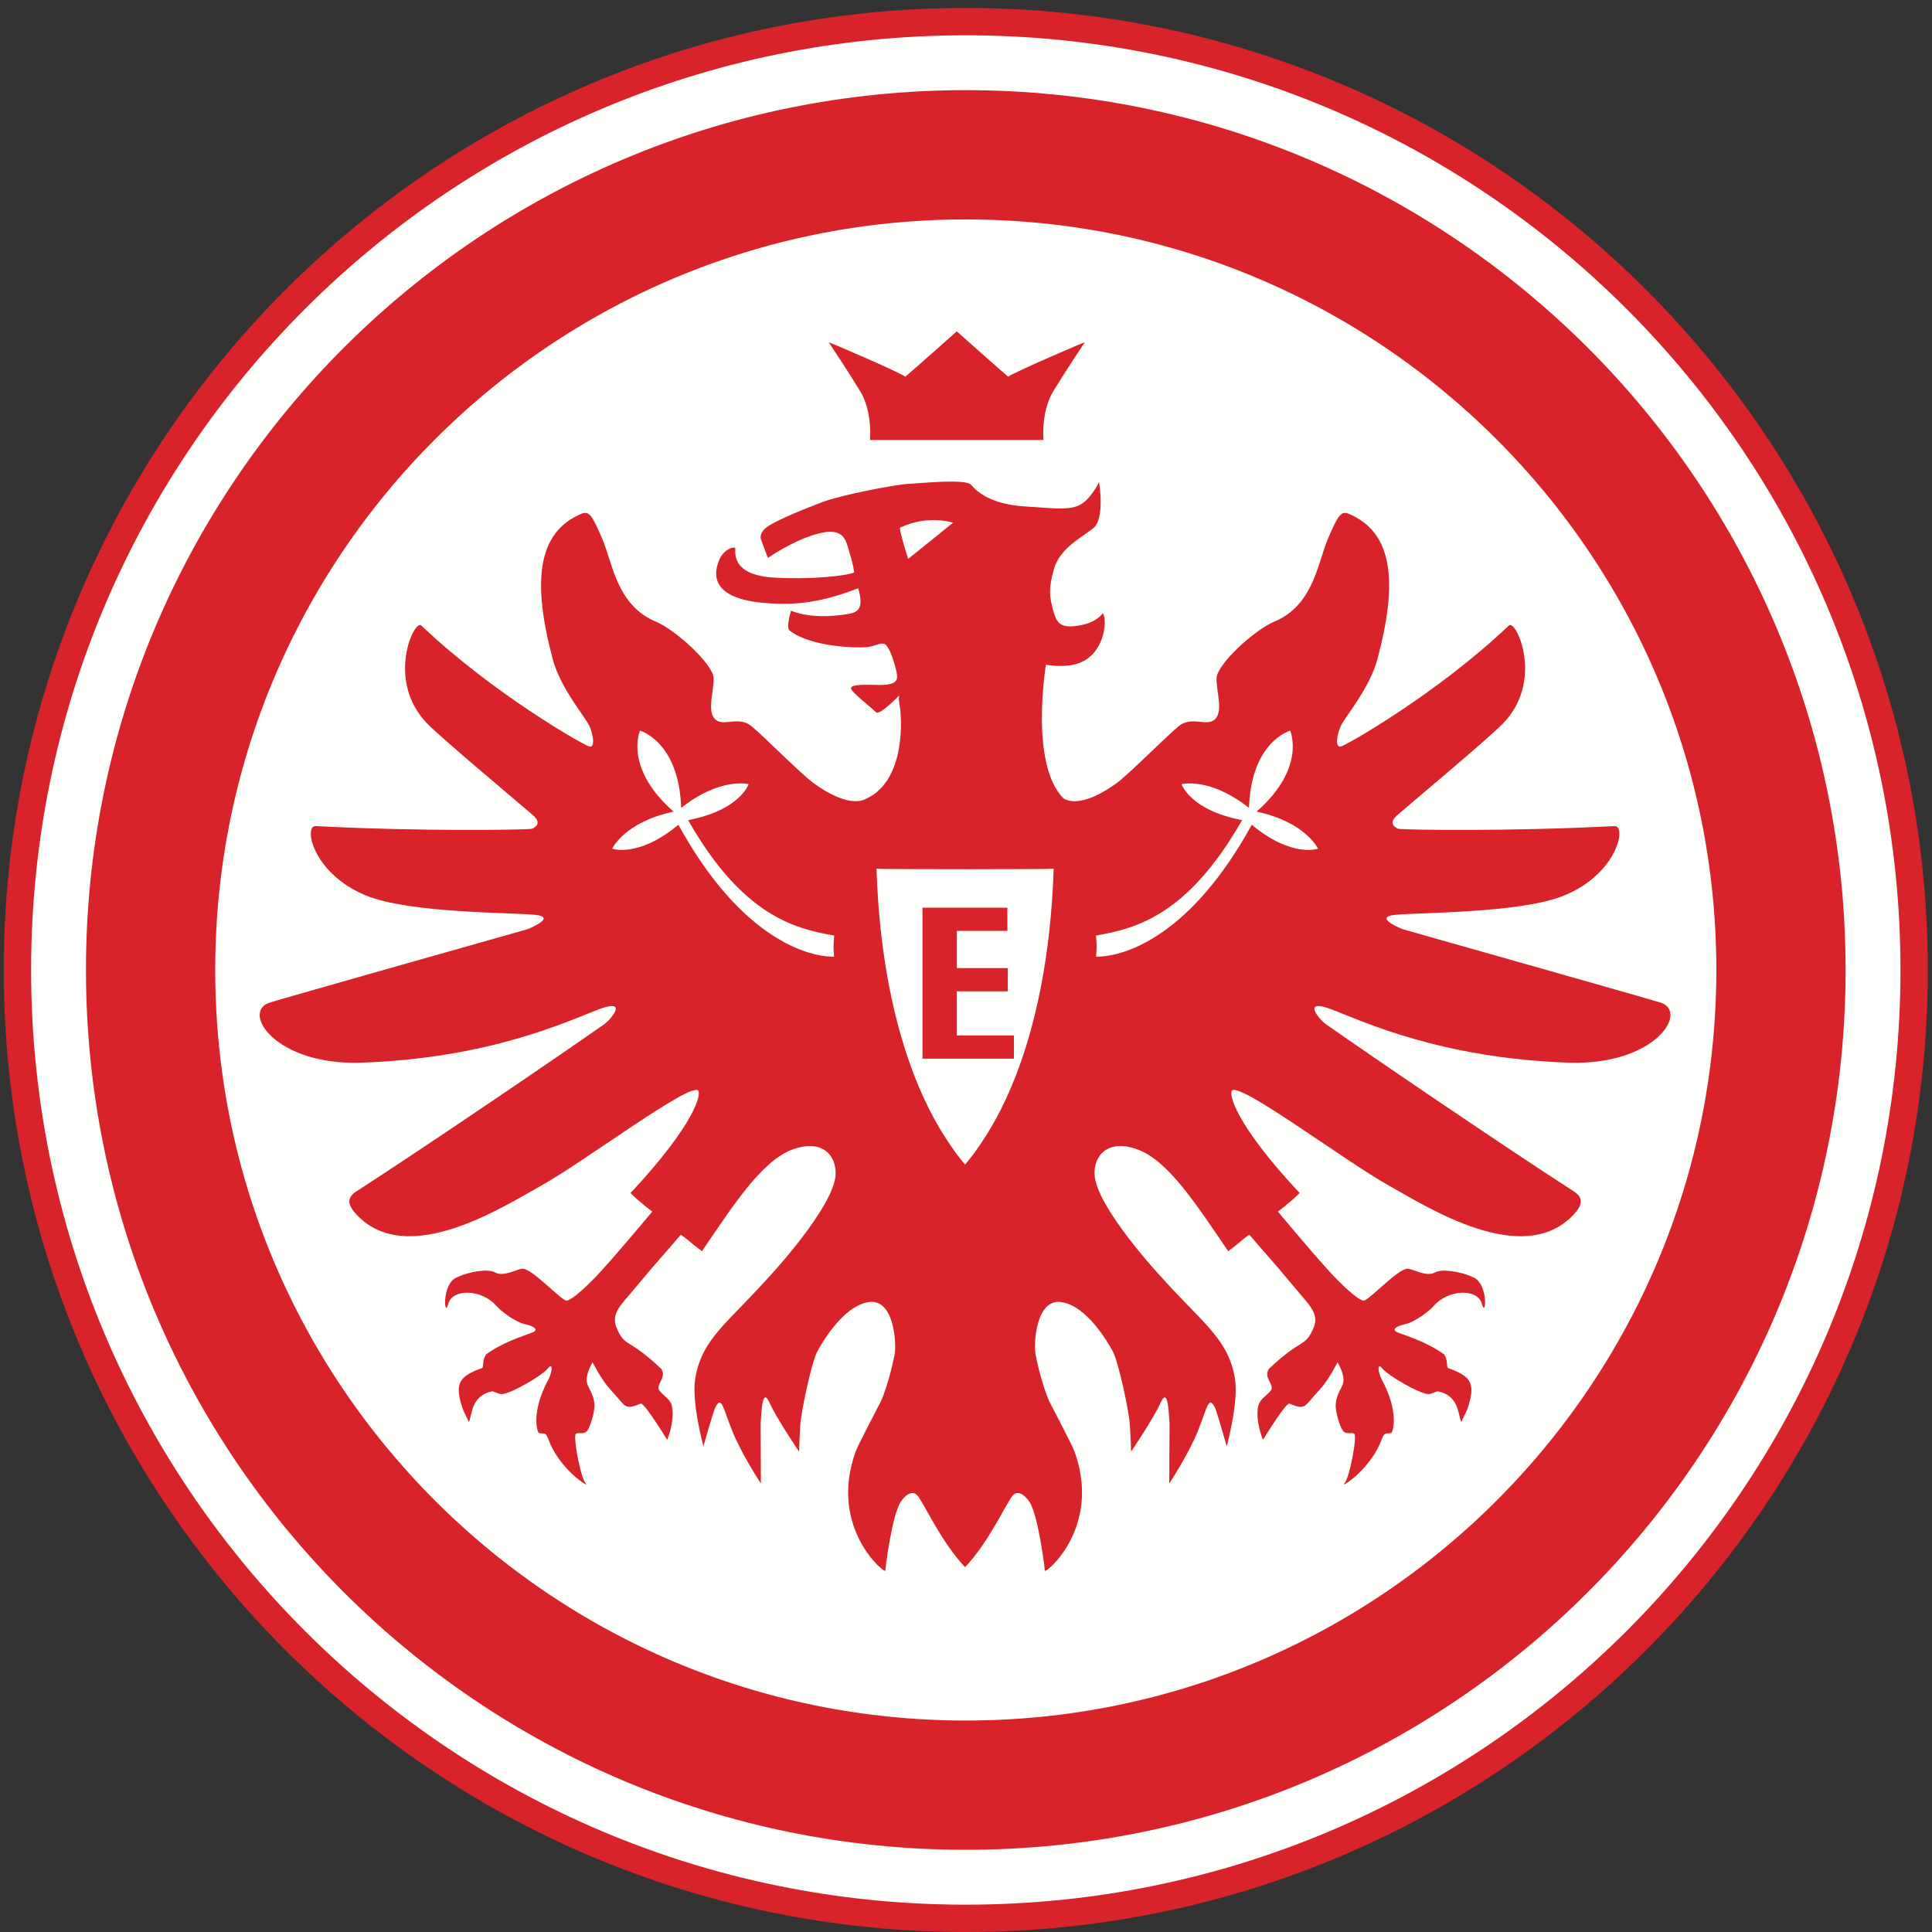 <?xml version="1.0" encoding="UTF-8"?>
<svg width="512px" height="512px" viewBox="0 0 512 512" version="1.1" xmlns="http://www.w3.org/2000/svg" xmlns:xlink="http://www.w3.org/1999/xlink">
    <rect x="0" y="0" width="512" height="512" fill="#333333" stroke="none"/>
    <!-- Generator: Sketch 59.1 (86144) - https://sketch.com -->
    <title>Custom Preset</title>
    <desc>Created with Sketch.</desc>
    <g id="Custom-Preset" stroke="none" stroke-width="1" fill="none" fill-rule="evenodd">
        <g id="ef-logo" transform="translate(4, 3)">
            <path d="M251.945,2.731 C113.141,2.731 0.62,115.252 0.62,254.051 C0.62,392.85 113.141,505.38 251.945,505.38 C390.744,505.38 503.269,392.85 503.269,254.051 C503.269,115.252 390.744,2.731 251.945,2.731" id="Fill-19" fill="#FFFFFE" fill-rule="nonzero"></path>
            <path d="M251.945,2.731 C113.141,2.731 0.62,115.252 0.62,254.051 C0.62,392.85 113.141,505.38 251.945,505.38 C390.744,505.38 503.269,392.85 503.269,254.051 C503.269,115.252 390.744,2.731 251.945,2.731 Z" id="Stroke-20" stroke="#D8232A" stroke-width="7.247"></path>
            <path d="M467.976,254.051 C467.976,373.363 371.252,470.087 251.945,470.087 C132.633,470.087 35.909,373.363 35.909,254.051 C35.909,134.744 132.633,38.02 251.945,38.02 C371.252,38.02 467.976,134.744 467.976,254.051 Z" id="Stroke-22" stroke="#D8232A" stroke-width="34.258"></path>
            <path d="M348.983,264.536 C357.272,267.695 377.737,277.429 411.692,278.618 C434.59,279.42 443.631,265.164 436.089,262.71 C433.078,261.729 367.732,243.252 367.732,243.252 C367.732,243.252 359.646,240.084 365.702,239.443 C371.757,238.802 398.94,239.057 410.503,234.322 C424.661,228.534 427.154,215.751 423.846,215.921 C395.407,217.403 368.73,216.885 367.035,216.686 C366.878,216.669 366.712,216.647 366.551,216.618 C366.551,216.618 363.409,215.56 366.22,213.089 C369.324,210.354 389.814,193.266 394.141,188.909 C405.424,177.553 397.751,160.971 395.869,162.763 C377.036,180.704 352.703,194.582 351.263,194.858 C349.824,195.138 350.219,191.75 351.361,189.308 C352.503,186.866 358.954,179.464 361.031,171.68 C366.526,151.093 365.12,138.128 353.51,133.189 C351.404,132.289 350.618,133.466 347.892,139.848 C345.165,146.235 344.095,157.403 333.704,161.739 C328.396,163.952 318.556,173.035 318.412,176.657 C318.263,180.28 320.442,185.966 317.639,187.89 C315.41,189.423 311.634,186.726 308.331,189.469 C305.022,192.208 295.425,201.912 292.07,204.413 C288.72,206.914 282.07,210.948 277.904,208.643 C268.753,199.631 273.19,173.133 273.19,173.133 C273.19,173.133 276.324,173.795 279.7,173.303 C288.962,171.944 289.544,160.966 288.266,159.531 C287.272,160.712 285.369,162.499 280.549,162.954 C276.813,163.302 275.853,161.769 275.02,158.461 C274.243,155.361 273.708,153.356 275.301,147.81 C276.893,142.26 282.516,139.555 285.722,136.982 C288.924,134.412 287.246,124.718 287.246,124.718 C287.246,124.718 285.989,127.576 283.739,129.69 C280.668,132.578 276.46,131.763 267.491,131.198 C258.544,130.633 254.807,127.249 253.401,125.52 C252,123.792 240.245,125.07 236.865,125.223 C233.48,125.376 219.097,128.098 213.734,130.128 C208.375,132.158 200.947,135.245 198.973,136.884 C196.998,138.519 197.686,139.988 197.686,139.988 L199.487,144.863 C199.487,144.863 206.124,140.209 212.685,138.447 C219.25,136.689 220.023,139.687 220.86,142.511 C221.794,145.666 222.027,146.481 222.38,148.698 C219.925,149.751 210.231,150.571 201.47,150.099 C191.304,149.56 190.713,145.08 190.866,142.464 C190.917,141.513 187.898,142.511 186.743,145.08 C184.7,149.619 184.11,157.289 204.973,156.992 C213.267,156.877 220.991,153.807 223.429,152.906 C225.064,158.397 223.2,159.289 220.855,159.697 C210.812,161.433 205.64,158.818 205.64,158.818 C205.64,158.818 204.222,163.332 205.258,164.113 C211.279,168.674 223.518,168.695 225.692,168.508 C227.871,168.326 229.595,166.924 230.78,167.918 C231.956,168.916 233.51,174.063 233.706,175.757 C233.905,177.452 233.391,178.645 228.325,178.513 C223.263,178.382 221.327,178.568 221.543,179.545 C221.76,180.513 227.2,184.756 228.138,185.745 C229.077,186.739 234.292,181.29 234.292,181.29 C234.292,181.29 234.028,182.042 234.453,184.225 C234.878,186.408 236.338,203.661 225.607,208.643 C221.446,210.948 214.796,206.914 211.441,204.413 C208.09,201.912 198.489,192.208 195.185,189.469 C191.877,186.726 188.102,189.423 185.876,187.89 C183.069,185.966 185.248,180.28 185.104,176.657 C184.955,173.035 175.12,163.952 169.807,161.739 C159.416,157.403 158.35,146.235 155.62,139.848 C152.893,133.466 152.112,132.289 150.001,133.189 C138.391,138.128 136.99,151.093 142.481,171.68 C144.557,179.464 151.012,186.866 152.154,189.308 C153.297,191.75 153.692,195.138 152.248,194.858 C150.808,194.582 126.475,180.704 107.646,162.763 C105.761,160.971 98.091,177.553 109.374,188.909 C113.702,193.266 134.187,210.354 137.296,213.089 C140.107,215.56 136.964,216.618 136.964,216.618 C136.799,216.647 136.637,216.669 136.476,216.686 C134.782,216.885 108.105,217.403 79.67,215.921 C76.362,215.751 78.854,228.534 93.008,234.322 C104.572,239.057 131.754,238.802 137.809,239.443 C143.865,240.084 135.78,243.252 135.78,243.252 C135.78,243.252 70.438,261.729 67.427,262.71 C59.881,265.164 68.926,279.42 91.823,278.618 C125.775,277.429 146.239,267.695 154.528,264.536 C162.813,261.377 157.879,267.199 156.116,268.439 C143.823,277.076 107.655,301.655 90.558,312.65 C88.103,314.225 87.751,315.975 90.524,318.922 C103.922,333.169 129.278,316.854 139.308,311.269 C151.008,304.759 178.865,283.735 181.031,286.024 C181.876,286.915 180.267,294.776 163.094,313.172 C165.548,315.626 168.852,318.077 168.852,318.077 C168.852,318.077 160.626,328.026 155,334.175 C152.723,336.668 147.432,341.93 145.993,341.649 C144.553,341.369 137.147,333.377 134.625,333.233 C133.045,333.148 129.631,335.598 127.087,334.154 C125.558,333.292 120.823,333.751 116.912,335.581 C113.005,337.407 113.727,346.597 114.802,342.524 C115.872,338.448 123.673,338.579 127.575,343.102 C128.807,344.524 132.573,347.331 134.973,347.879 C137.368,348.427 138.557,349.174 137.572,349.875 C136.676,350.512 130.157,352.071 124.811,355.922 C123.673,357.85 124.284,358.551 123.847,359.519 C117.893,361.621 116.487,363.46 118.33,369.418 C118.5,369.987 118.415,370.118 120.254,373.834 C121.133,372.221 120.692,366.963 126.301,365.74 C126.892,365.604 127.877,366.441 128.93,366.441 C131.257,366.441 139.678,361.553 141.177,359.663 C142.672,357.769 142.324,360.751 141.343,362.564 C136.637,371.252 138.391,376.582 138.799,376.735 C139.882,377.125 140.464,376.335 141.177,378 C144.086,386.498 152.647,391.615 151.237,390.128 C149.832,388.642 147.763,377.389 148.642,376.947 C149.517,376.514 150.218,377.125 151.267,376.514 C152.32,375.898 153.607,371.015 153.547,369.503 C153.399,365.88 151.42,364.755 151.475,362.585 C151.53,360.419 153.042,358.041 153.042,358.041 C153.042,358.041 155.56,362.921 157.683,365.163 C162.045,369.766 161.255,370.819 165.811,368.976 C166.729,368.607 172.814,378.586 172.814,378.586 C172.814,378.586 175.009,373.269 174.02,369.452 C173.578,367.749 171.914,366.985 170.746,365.502 C169.578,364.025 172.822,362.143 171.247,359.778 C162.44,351.366 161.616,354.249 159.361,348.758 C157.841,345.064 160.809,342.55 163.883,338.842 C171.595,329.555 171.858,329.644 176.411,324.209 C178.313,325.466 179.392,326.663 182.021,328.591 C190.607,315.975 197.958,304.602 206.001,301.638 C214.04,298.67 217.67,303.371 217.45,308.254 C217.063,316.854 199.822,335.36 199.822,335.36 C191.996,344.1 186.288,348.729 183.018,354.423 L183.04,354.427 L183.018,354.427 C181.672,356.772 180.738,359.302 180.237,362.377 C179.719,365.558 180.296,370.148 180.989,373.881 L180.993,373.885 L180.989,373.885 C181.651,377.482 182.424,380.289 182.424,380.289 C182.424,380.289 185.006,371.053 185.583,369.944 C187.218,366.789 187.567,369.944 190.021,376.132 C192.476,382.323 197.648,390.137 197.648,390.137 L197.571,374.301 C197.826,370.199 198.111,364.679 199.95,368.772 C201.793,372.87 207.763,381.716 207.763,381.716 C207.763,381.716 207.848,378.488 208.086,374.59 L208.044,374.59 L208.086,374.582 C208.307,371.002 211.105,357.893 212.579,355.192 L212.502,355.192 L212.579,355.175 C213.84,352.852 219.433,343.093 226.215,342.061 C232.996,341.034 233.587,353.124 233.115,355.723 C232.215,360.687 230.389,366.458 229.383,368.488 C228.75,369.779 223.416,379.826 222.728,381.741 C215.488,401.951 230.601,414.206 230.627,413.242 C230.652,412.278 232.423,398.324 234.725,394.969 C236.084,392.982 237.986,391.678 239.383,393.644 C241.354,396.418 245.638,405.845 251.749,412.312 L251.749,412.329 C251.753,412.325 251.753,412.325 251.758,412.321 C251.758,412.325 251.762,412.325 251.762,412.329 L251.762,412.312 C257.877,405.845 262.162,396.418 264.132,393.644 C265.525,391.678 267.428,392.982 268.791,394.969 C271.088,398.324 272.863,412.278 272.884,413.242 C272.91,414.206 288.028,401.951 280.783,381.741 C280.099,379.826 274.766,369.779 274.129,368.488 C273.126,366.458 271.296,360.687 270.4,355.723 L270.396,355.723 C269.929,353.124 270.515,341.034 277.297,342.061 C284.078,343.093 289.671,352.852 290.932,355.175 L291.009,355.192 L290.932,355.192 C292.41,357.893 295.204,371.002 295.425,374.582 L295.472,374.59 L295.425,374.59 C295.663,378.488 295.748,381.716 295.748,381.716 C295.748,381.716 301.723,372.87 303.562,368.772 C305.405,364.679 305.689,370.199 305.94,374.301 L305.863,390.137 C305.863,390.137 311.04,382.323 313.49,376.132 C315.945,369.944 316.297,366.789 317.928,369.944 C318.505,371.053 321.092,380.289 321.092,380.289 C321.092,380.289 321.86,377.482 322.527,373.885 L322.523,373.885 L322.527,373.881 C323.219,370.148 323.792,365.558 323.274,362.377 C322.777,359.302 321.839,356.772 320.493,354.427 L320.472,354.427 L320.493,354.423 C317.223,348.729 311.52,344.1 303.689,335.36 C303.689,335.36 286.448,316.854 286.066,308.254 C285.845,303.371 289.472,298.67 297.515,301.638 C305.553,304.602 312.908,315.975 321.491,328.591 C324.124,326.663 325.202,325.466 327.1,324.209 C331.653,329.644 331.916,329.555 339.628,338.842 C342.707,342.55 345.675,345.064 344.155,348.758 C341.895,354.249 341.072,351.366 332.268,359.778 C330.693,362.143 333.937,364.025 332.77,365.502 C331.602,366.985 329.933,367.749 329.491,369.452 C328.502,373.269 330.697,378.586 330.697,378.586 C330.697,378.586 336.783,368.607 337.7,368.976 C342.256,370.819 341.467,369.766 345.828,365.163 C347.955,362.921 350.469,358.041 350.469,358.041 C350.469,358.041 351.981,360.419 352.036,362.585 C352.091,364.755 350.113,365.88 349.964,369.503 C349.905,371.015 351.195,375.898 352.244,376.514 C353.298,377.125 353.998,376.514 354.873,376.947 C355.748,377.389 353.684,388.642 352.274,390.128 C350.864,391.615 359.425,386.498 362.334,378 C363.048,376.335 363.634,377.125 364.712,376.735 C365.124,376.582 366.874,371.252 362.169,362.564 C361.192,360.751 360.839,357.769 362.338,359.663 C363.833,361.553 372.258,366.441 374.586,366.441 C375.634,366.441 376.624,365.604 377.21,365.74 C382.82,366.963 382.382,372.221 383.257,373.834 C385.096,370.118 385.011,369.987 385.185,369.418 C387.024,363.46 385.622,361.621 379.664,359.519 C379.227,358.551 379.843,357.85 378.705,355.922 C373.358,352.071 366.836,350.512 365.94,349.875 C364.959,349.174 366.143,348.427 368.543,347.879 C370.942,347.331 374.709,344.524 375.936,343.102 C379.843,338.579 387.64,338.448 388.71,342.524 C389.784,346.597 390.51,337.407 386.599,335.581 C382.688,333.751 377.953,333.292 376.429,334.154 C373.881,335.598 370.466,333.148 368.891,333.233 C366.364,333.377 358.962,341.369 357.519,341.649 C356.079,341.93 350.788,336.668 348.512,334.175 C342.889,328.026 334.664,318.077 334.664,318.077 C334.664,318.077 337.963,315.626 340.418,313.172 C323.245,294.776 321.635,286.915 322.484,286.024 C324.65,283.735 352.508,304.759 364.203,311.269 C374.233,316.854 399.589,333.169 412.987,318.922 C415.76,315.975 415.412,314.225 412.958,312.65 C395.857,301.655 359.689,277.076 347.399,268.439 C345.632,267.199 340.698,261.377 348.983,264.536" id="Fill-24" fill="#D8232A" fill-rule="nonzero"></path>
            <path d="M283.484,87.696 C283.242,87.704 264.824,95.586 263.168,96.835 C259.971,94.083 250.654,85.793 249.6,84.855 L249.6,84.762 C249.6,84.762 249.579,84.783 249.55,84.808 C249.52,84.783 249.499,84.762 249.499,84.762 L249.499,84.855 C248.445,85.793 239.124,94.083 235.927,96.835 C234.27,95.586 215.853,87.704 215.611,87.696 C215.611,87.696 220.787,95.437 223.998,100.746 C227.285,106.181 226.554,113.604 226.554,113.604 L272.54,113.604 C272.54,113.604 271.814,106.181 275.097,100.746 C278.307,95.437 283.484,87.696 283.484,87.696" id="Fill-25" fill="#D8232A" fill-rule="nonzero"></path>
            <path d="M234.487,136.85 C242.003,133.279 248.556,135.529 248.556,135.529 L236.682,145.11 C236.682,145.11 234.563,138.659 234.487,136.85" id="Fill-26" fill="#FFFFFE" fill-rule="nonzero"></path>
            <path d="M286.469,244.93 C296.992,243.07 310.696,239.702 325.164,214.337 C311.443,211.747 309.133,204.838 309.133,204.838 L309.146,204.812 C309.146,204.812 316.59,202.85 326.994,211.106 C327.576,193.474 337.882,190.646 337.882,190.646 L337.912,190.658 C337.912,190.658 342.286,200.421 329.007,212.087 C342.044,214.864 345.267,221.888 345.267,221.888 L345.255,221.913 C345.255,221.913 338.328,224.402 327.733,215.569 C311.949,244.318 294.805,250.539 286.469,250.539 C286.822,246.802 286.414,245.868 286.469,244.93" id="Fill-27" fill="#FFFFFE" fill-rule="nonzero"></path>
            <path d="M228.274,227.226 C228.669,238.993 229.879,249.206 231.561,258.013 C235.281,277.497 241.294,290.1 245.868,297.421 C249.031,302.492 251.231,305.027 251.707,305.549 C251.707,305.622 251.707,305.656 251.707,305.656 C251.707,305.656 251.728,305.634 251.758,305.605 C251.783,305.634 251.804,305.656 251.804,305.656 C251.804,305.656 251.809,305.617 251.813,305.541 C252.306,304.993 254.501,302.458 257.643,297.421 C262.217,290.1 268.234,277.497 271.95,258.013 C273.632,249.206 274.842,238.993 275.237,227.226 C275.08,227.395 228.431,227.395 228.274,227.226" id="Fill-28" fill="#FFFFFE" fill-rule="nonzero"></path>
            <path d="M217.042,244.93 C206.519,243.07 192.82,239.702 178.351,214.337 C192.072,211.747 194.378,204.838 194.378,204.838 L194.37,204.812 C194.37,204.812 186.925,202.85 176.517,211.106 C175.935,193.474 165.629,190.646 165.629,190.646 L165.599,190.658 C165.599,190.658 161.229,200.421 174.504,212.087 C161.467,214.864 158.248,221.888 158.248,221.888 L158.257,221.913 C158.257,221.913 165.183,224.402 175.778,215.569 C191.563,244.318 208.71,250.539 217.042,250.539 C216.694,246.802 217.097,245.868 217.042,244.93" id="Fill-29" fill="#FFFFFE" fill-rule="nonzero"></path>
            <polyline id="Fill-30" fill="#D8232A" fill-rule="nonzero" points="264.701 277.552 264.701 271.403 249.566 271.403 249.566 259.712 263.075 259.712 263.075 253.559 249.566 253.559 249.566 243.698 262.969 243.698 262.969 237.549 240.466 237.549 240.466 277.552 264.701 277.552"></polyline>
        </g>
    </g>
</svg>